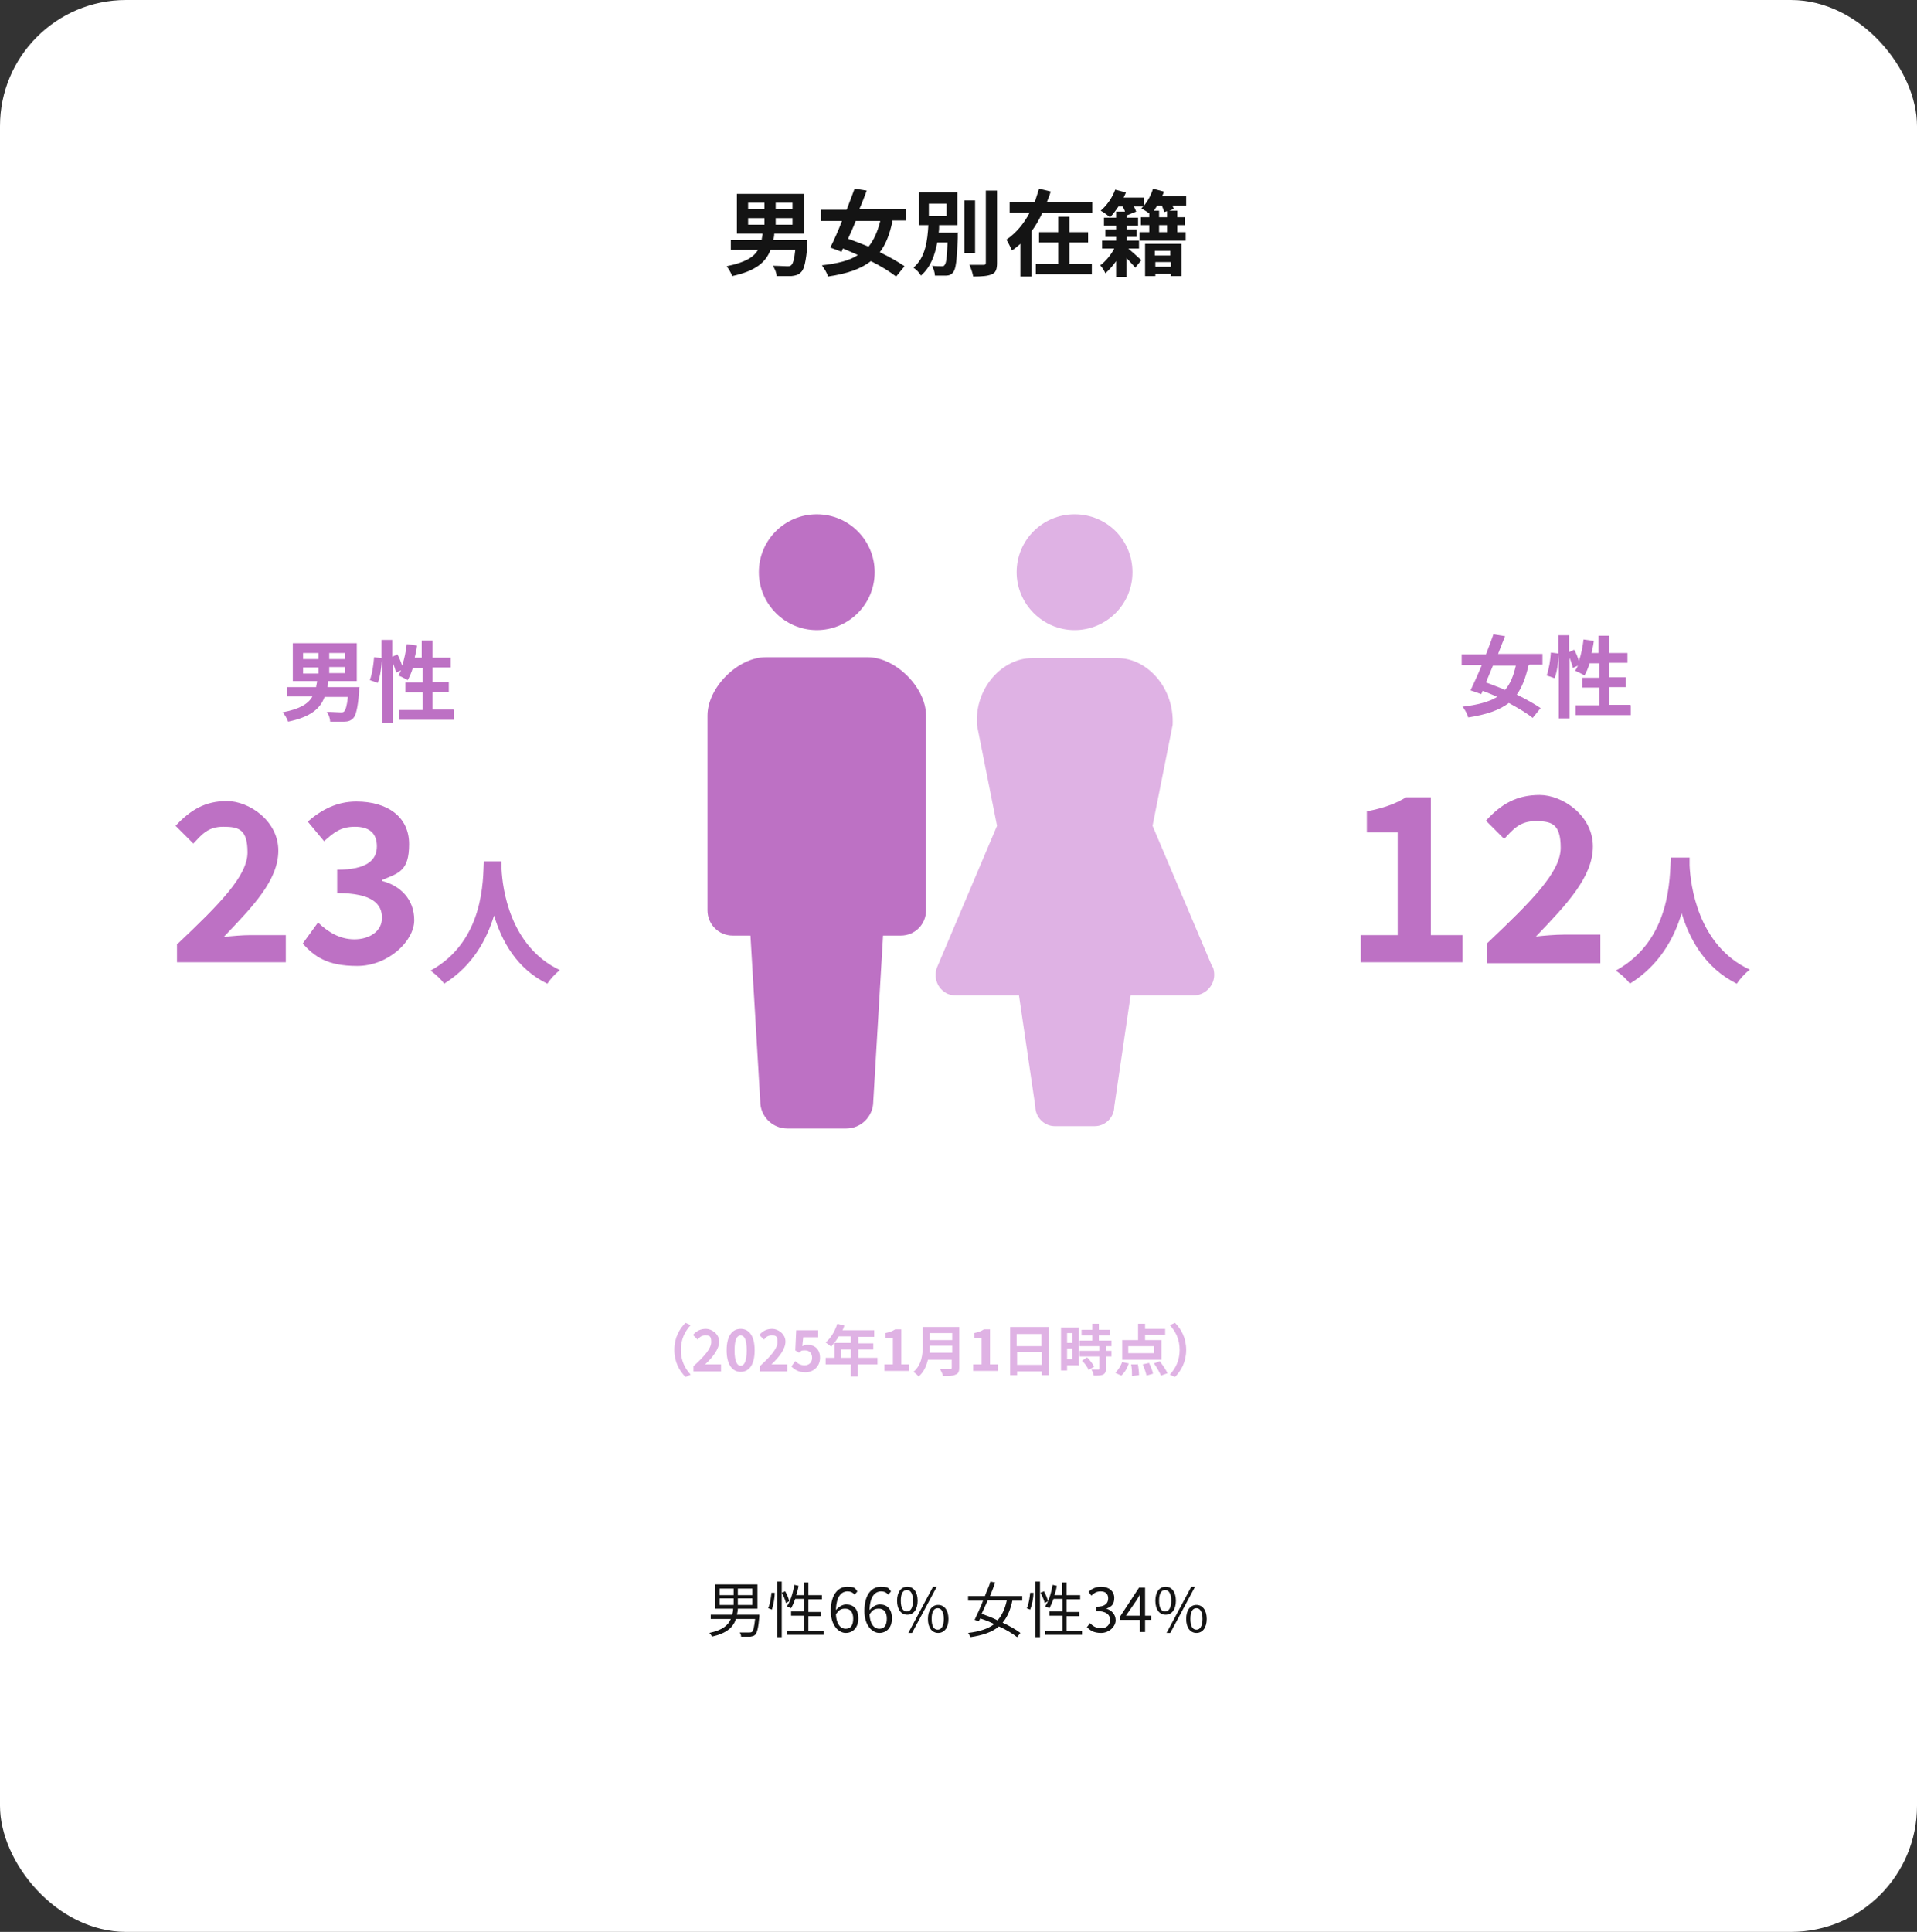 <?xml version="1.0" encoding="UTF-8"?>
<svg id="_レイヤー_1" data-name="レイヤー_1" xmlns="http://www.w3.org/2000/svg" version="1.1" viewBox="0 0 410.5 413.6">
  <rect x="0" y="0" width="410.5" height="413.6" fill="#333333" stroke="none"/>
  <!-- Generator: Adobe Illustrator 29.2.1, SVG Export Plug-In . SVG Version: 2.1.0 Build 116)  -->
  <defs>
    <style>
      .st0 {
        fill: #141414;
      }

      .st1 {
        fill: #bd71c4;
      }

      .st2 {
        fill: #fff;
      }

      .st3 {
        isolation: isolate;
      }

      .st4 {
        fill: #dfb2e4;
      }
    </style>
  </defs>
  <g id="_グループ_228" data-name="グループ_228">
    <rect id="_長方形_328" data-name="長方形_328" class="st2" y="0" width="410.5" height="413.6" rx="27" ry="27"/>
    <g id="_男性66_女性34_" data-name="男性66_女性34_" class="st3">
      <g class="st3">
        <path class="st0" d="M162.6,345.7s0,.3,0,.4c-.2,2.5-.5,3.5-.9,3.9-.3.3-.6.3-1,.4-.4,0-1.2,0-2,0,0-.3-.1-.6-.3-.9.9,0,1.7,0,2,0s.4,0,.6-.1c.3-.2.5-1,.7-2.8h-4.1c-.6,1.8-2,3.1-5.2,3.8,0-.3-.3-.6-.5-.8,2.8-.6,4-1.6,4.6-3h-4.3v-.9h4.6c.1-.4.2-.8.2-1.3h-3.8v-5.2h9v5.2h-4.2c0,.4-.1.9-.2,1.3h4.9ZM154.1,341.5h3v-1.4h-3v1.4ZM154.1,343.6h3v-1.4h-3v1.4ZM161.1,340.1h-3.1v1.4h3.1v-1.4ZM161.1,342.2h-3.1v1.4h3.1v-1.4Z"/>
        <path class="st0" d="M164.5,344.3c.4-.9.6-2.3.7-3.3h.7c0,1.2-.3,2.6-.6,3.6l-.8-.3ZM166.4,338.6h1v11.9h-1v-11.9ZM168.1,340.6c.4.7.8,1.6.9,2.2l-.7.4c-.1-.6-.5-1.5-.9-2.2l.7-.3ZM176.4,349.1v.9h-7.9v-.9h3.7v-3.2h-2.8v-.9h2.8v-2.7h-1.9c-.3.8-.6,1.5-.9,2-.2-.1-.6-.3-.9-.4.8-1.1,1.3-2.9,1.6-4.6l.9.2c-.1.7-.3,1.4-.5,2h1.6v-2.7h1v2.7h2.9v.9h-2.9v2.7h2.7v.9h-2.7v3.2h3.3Z"/>
        <path class="st0" d="M177.9,344.9c0-3.7,1.7-5.2,3.5-5.2s1.7.4,2.2,1l-.6.7c-.4-.5-.9-.7-1.5-.7-1.3,0-2.4,1-2.5,4,.6-.7,1.4-1.2,2.2-1.2,1.6,0,2.6,1,2.6,3s-1.2,3.1-2.7,3.1-3.2-1.6-3.2-4.7ZM179,345.6c.1,2,.9,3.1,2.1,3.1s1.6-.9,1.6-2.2-.6-2.1-1.7-2.1-1.4.4-2,1.2Z"/>
        <path class="st0" d="M185.1,344.9c0-3.7,1.7-5.2,3.5-5.2s1.7.4,2.2,1l-.6.7c-.4-.5-.9-.7-1.5-.7-1.3,0-2.4,1-2.5,4,.6-.7,1.4-1.2,2.2-1.2,1.6,0,2.6,1,2.6,3s-1.2,3.1-2.7,3.1-3.2-1.6-3.2-4.7ZM186.2,345.6c.1,2,.9,3.1,2.1,3.1s1.6-.9,1.6-2.2-.6-2.1-1.7-2.1-1.4.4-2,1.2Z"/>
        <path class="st0" d="M192.1,342.7c0-1.9.9-3,2.2-3s2.2,1.1,2.2,3-.9,3-2.2,3-2.2-1.1-2.2-3ZM195.5,342.7c0-1.5-.5-2.3-1.3-2.3s-1.3.7-1.3,2.3.5,2.3,1.3,2.3,1.3-.8,1.3-2.3ZM199.8,339.7h.8l-5.3,9.9h-.8l5.3-9.9ZM198.7,346.6c0-1.9.9-3,2.2-3s2.2,1.1,2.2,3-.9,3-2.2,3-2.2-1.1-2.2-3ZM202.1,346.6c0-1.5-.5-2.3-1.3-2.3s-1.3.7-1.3,2.3.5,2.3,1.3,2.3,1.3-.8,1.3-2.3Z"/>
        <path class="st0" d="M216.8,342.6c-.4,2-1.1,3.6-2.1,4.8,1.5.7,2.9,1.5,3.8,2.2l-.7.9c-.9-.7-2.3-1.6-3.9-2.3-1.4,1.2-3.4,1.9-6.1,2.3-.1-.3-.3-.7-.5-.9,2.5-.3,4.3-.9,5.6-1.9-1-.5-2-.9-3-1.2-.1.2-.2.4-.3.6l-.9-.3c.5-1.1,1.2-2.5,1.8-4.1h-3.2v-1h3.6c.4-1.1.9-2.1,1.2-3.1l1,.2c-.3.9-.7,1.9-1.1,2.9h6.9v1h-2.1ZM211.5,342.6c-.4,1-.9,2-1.3,2.9,1.1.4,2.3.8,3.4,1.4,1-1.1,1.6-2.5,2-4.3h-4.2Z"/>
        <path class="st0" d="M219.9,344.3c.4-.9.6-2.3.7-3.3h.7c0,1.2-.3,2.6-.7,3.6l-.8-.3ZM221.7,338.6h1v11.9h-1v-11.9ZM223.5,340.6c.4.7.8,1.6.9,2.2l-.7.4c-.1-.6-.5-1.5-.9-2.2l.7-.3ZM231.7,349.1v.9h-7.9v-.9h3.7v-3.2h-2.8v-.9h2.8v-2.7h-1.9c-.3.8-.6,1.5-.9,2-.2-.1-.6-.3-.9-.4.8-1.1,1.3-2.9,1.6-4.6l.9.2c-.1.7-.3,1.4-.5,2h1.6v-2.7h1v2.7h2.9v.9h-2.9v2.7h2.7v.9h-2.7v3.2h3.3Z"/>
        <path class="st0" d="M232.8,348.3l.6-.8c.6.6,1.3,1.1,2.4,1.1s1.9-.7,1.9-1.8-.8-1.9-3-1.9v-.9c2,0,2.6-.8,2.6-1.8s-.6-1.5-1.6-1.5-1.4.4-2,.9l-.6-.8c.7-.7,1.6-1.1,2.7-1.1,1.6,0,2.8.9,2.8,2.4s-.7,1.9-1.7,2.3h0c1.1.3,2,1.2,2,2.5s-1.4,2.7-3.1,2.7-2.4-.6-3.1-1.3Z"/>
        <path class="st0" d="M244.1,346.8h-4.2v-.8l4-6.1h1.3v6h1.3v.9h-1.3v2.6h-1.1v-2.6ZM244.1,345.9v-2.9c0-.5,0-1.2,0-1.7h0c-.2.5-.5.9-.8,1.4l-2.2,3.2h2.9Z"/>
        <path class="st0" d="M247.4,342.7c0-1.9.9-3,2.2-3s2.2,1.1,2.2,3-.9,3-2.2,3-2.2-1.1-2.2-3ZM250.8,342.7c0-1.5-.5-2.3-1.3-2.3s-1.3.7-1.3,2.3.5,2.3,1.3,2.3,1.3-.8,1.3-2.3ZM255.1,339.7h.8l-5.3,9.9h-.8l5.3-9.9ZM254,346.6c0-1.9.9-3,2.2-3s2.2,1.1,2.2,3-.9,3-2.2,3-2.2-1.1-2.2-3ZM257.5,346.6c0-1.5-.5-2.3-1.3-2.3s-1.3.7-1.3,2.3.5,2.3,1.3,2.3,1.3-.8,1.3-2.3Z"/>
      </g>
    </g>
    <g id="_男女別在籍" data-name="男女別在籍" class="st3">
      <g class="st3">
        <path class="st0" d="M172.9,51.4s0,.6,0,1c-.3,3.6-.7,5.3-1.4,5.9-.6.6-1.2.7-2,.8-.7,0-1.9,0-3.2,0,0-.7-.4-1.6-.8-2.2,1.2,0,2.5.1,3,.1s.7,0,.9-.2c.4-.3.7-1.3.9-3.3h-5.3c-1,2.6-3.1,4.5-8.2,5.6-.2-.6-.8-1.6-1.2-2.1,3.9-.8,5.8-1.9,6.7-3.5h-5.8v-2.1h6.6c0-.4.2-.9.2-1.4h-5.5v-8.5h14.4v8.5h-6.4c0,.5-.1.9-.2,1.4h7.3ZM160.2,44.8h3.5v-1.4h-3.5v1.4ZM160.2,48.1h3.5v-1.4h-3.5v1.4ZM169.7,43.4h-3.6v1.4h3.6v-1.4ZM169.7,46.7h-3.6v1.4h3.6v-1.4Z"/>
        <path class="st0" d="M191.1,47.4c-.6,2.8-1.4,4.9-2.7,6.6,2.1,1,4,2.1,5.3,3l-1.8,2.2c-1.3-1-3.2-2.2-5.4-3.3-2.2,1.7-5.1,2.7-9.2,3.3-.2-.8-.8-1.7-1.3-2.4,3.4-.4,5.9-1,7.7-2.2-1.1-.5-2.2-1-3.2-1.4l-.3.7-2.4-.9c.8-1.6,1.7-3.6,2.5-5.7h-4.5v-2.4h5.5c.6-1.6,1.2-3.1,1.7-4.5l2.6.4c-.5,1.3-1,2.7-1.6,4h10v2.4h-3ZM183.2,47.4c-.5,1.3-1.1,2.6-1.6,3.7,1.4.5,2.9,1.1,4.4,1.7,1.1-1.4,1.9-3.1,2.5-5.5h-5.3Z"/>
        <path class="st0" d="M205.1,50s0,.6,0,.9c-.2,4.8-.4,6.7-1,7.4-.4.5-.9.7-1.5.7-.5,0-1.5,0-2.4,0,0-.6-.3-1.5-.6-2.1.8.1,1.6.1,2,.1s.5,0,.7-.3c.3-.3.5-1.6.6-4.8h-2.2c-.5,2.7-1.4,5.3-3.5,7.1-.3-.6-1-1.3-1.6-1.7,2.6-2.2,3-5.8,3.2-9.1h-2v-7h8.2v7h-3.9c0,.5,0,1.1-.1,1.6h4.2ZM198.9,46.3h3.8v-2.7h-3.8v2.7ZM208.8,54.2h-2.3v-11.3h2.3v11.3ZM213.5,40.9v15.4c0,1.4-.3,2.1-1.1,2.4-.8.4-2.2.5-4,.5-.1-.7-.5-1.8-.8-2.5,1.3,0,2.6,0,3,0s.5-.1.5-.5v-15.4h2.4Z"/>
        <path class="st0" d="M233.9,43.3v2.3h-10.7c-.7,1.4-1.4,2.7-2.3,3.9v9.7h-2.4v-7c-.6.5-1.1,1-1.8,1.4-.3-.6-.8-1.7-1.2-2.3,2.1-1.4,3.8-3.5,5-5.8h-4.3v-2.3h5.4c.3-.9.6-1.9.9-2.8l2.5.6c-.2.7-.5,1.5-.8,2.2h9.7ZM229.1,56.5h4.7v2.2h-12v-2.2h4.8v-4.6h-4.1v-2.2h4.1v-3.3h2.4v3.3h4v2.2h-4v4.6Z"/>
        <path class="st0" d="M254,44h-2.9c0,.3.2.5.3.7l-1,.4h1.7v1.4h1.6v1.7h-1.6v1.5h1.8v1.8h-10v1.7s-2.3,0-2.3,0c.9.8,2.4,2.1,2.8,2.5l-1.3,1.6c-.4-.5-1.2-1.3-1.9-2.1v4.1h-2.2v-3.4c-.7,1-1.5,1.9-2.3,2.6-.2-.5-.7-1.3-1.1-1.7,1.1-.8,2.3-2.2,3-3.6h-2.6v-1.7h3v-.8h-2.3v-1.6h2.3v-.8h-2.6v-1.7h2.6v-1.3h1.9c-.1-.4-.3-.7-.5-1.1h-.9c-.6.9-1.2,1.7-1.8,2.3-.5-.4-1.4-1.1-2-1.4,1.3-1.1,2.5-2.8,3.1-4.5l2.3.6c-.1.3-.3.7-.5,1.1h4.4v1.9h-2.2c.2.4.4.8.5,1.1l-2,.8v.5h2.4v1.7h-2.4v.8h2.1v1.6h-2.1v.8h2.7v-1.8s2.1,0,2.1,0v-1.5h-1.8v-1.7h1.8v-.8c-.5-.4-1.2-.8-1.7-1.1,1.1-1,2-2.6,2.5-4.2l2.3.6c0,.3-.2.7-.4,1h5.2v1.9ZM245.2,52.2h7.8v6.9h-2.3v-.5h-3.3v.5h-2.2v-7ZM249.3,45.5c0-.4-.3-.9-.5-1.5h-1c-.2.4-.5.7-.7,1.1h1.1v1.4h1.7v-1.3l-.6.2ZM247.3,53.7v1h3.3v-1h-3.3ZM250.7,57.1v-1h-3.3v1h3.3ZM249.9,48.2h-1.7v1.5h1.7v-1.5Z"/>
      </g>
    </g>
    <g id="_2025年1月1日時点_" class="st3">
      <g class="st3">
        <path class="st4" d="M146.8,283.2l1.1.5c-1.2,1.3-2.1,3-2.1,5.3s.9,4,2.1,5.3l-1.1.5c-1.3-1.3-2.4-3.2-2.4-5.8s1.1-4.5,2.4-5.8Z"/>
        <path class="st4" d="M148.5,292.5c2.4-2.2,3.8-3.8,3.8-5.2s-.5-1.4-1.3-1.4-1.2.4-1.6.9l-1-1c.8-.9,1.6-1.3,2.8-1.3s2.8,1.1,2.8,2.7-1.3,3.3-3,4.9c.4,0,1,0,1.5,0h1.9v1.5h-5.9v-1Z"/>
        <path class="st4" d="M155.6,289.1c0-3.1,1.2-4.6,3-4.6s3,1.5,3,4.6-1.2,4.6-3,4.6-3-1.6-3-4.6ZM159.9,289.1c0-2.5-.6-3.2-1.3-3.2s-1.3.7-1.3,3.2.6,3.3,1.3,3.3,1.3-.8,1.3-3.3Z"/>
        <path class="st4" d="M162.7,292.5c2.4-2.2,3.8-3.8,3.8-5.2s-.5-1.4-1.3-1.4-1.2.4-1.6.9l-1-1c.8-.9,1.6-1.3,2.8-1.3s2.8,1.1,2.8,2.7-1.3,3.3-3,4.9c.4,0,1,0,1.5,0h1.9v1.5h-5.9v-1Z"/>
        <path class="st4" d="M169.5,292.5l.8-1.1c.5.5,1.1.9,2,.9s1.6-.6,1.6-1.6-.6-1.6-1.5-1.6-.8.1-1.3.5l-.8-.5.2-4.3h4.7v1.5h-3.2l-.2,1.9c.4-.2.7-.3,1.1-.3,1.5,0,2.7.9,2.7,2.8s-1.5,3.1-3.1,3.1-2.3-.6-3-1.2Z"/>
        <path class="st4" d="M187.8,292.1h-4.1v2.6h-1.5v-2.6h-5.4v-1.4h1.9v-3.2h3.5v-1.4h-2.6c-.5.9-1.1,1.6-1.6,2.2-.3-.2-.9-.7-1.2-.9,1.1-.9,2-2.4,2.5-4l1.5.4c-.1.3-.2.7-.4,1h6.8v1.4h-3.4v1.4h3.2v1.3h-3.2v1.8h4.1v1.4ZM182.2,290.7v-1.8h-2.1v1.8h2.1Z"/>
        <path class="st4" d="M189.3,292.1h1.9v-5.6h-1.6v-1.1c.9-.2,1.5-.4,2.1-.8h1.3v7.5h1.7v1.4h-5.3v-1.4Z"/>
        <path class="st4" d="M205.4,292.8c0,.9-.2,1.3-.8,1.5-.6.3-1.4.3-2.7.3,0-.4-.4-1.1-.6-1.5.8,0,1.8,0,2.1,0s.4,0,.4-.3v-1.7h-5.1c-.3,1.3-.9,2.7-2,3.6-.2-.3-.8-.8-1.1-1,1.8-1.5,2-3.8,2-5.7v-3.9h7.8v8.8ZM203.9,289.6v-1.5h-4.8c0,.5,0,1,0,1.5h4.9ZM199.1,285.4v1.5h4.8v-1.5h-4.8Z"/>
        <path class="st4" d="M208.3,292.1h1.9v-5.6h-1.6v-1.1c.9-.2,1.5-.4,2.1-.8h1.3v7.5h1.7v1.4h-5.3v-1.4Z"/>
        <path class="st4" d="M224.6,284.1v10.3h-1.5v-.8h-5.3v.8h-1.5v-10.3h8.3ZM217.7,285.6v2.6h5.3v-2.6h-5.3ZM223.1,292.2v-2.7h-5.3v2.7h5.3Z"/>
        <path class="st4" d="M230.9,292.3h-2.4v1.1h-1.3v-9.2h3.8v8.2ZM228.5,285.4v2.1h1.1v-2.1h-1.1ZM229.6,291v-2.3h-1.1v2.3h1.1ZM236.8,288.2v1h1.2v1.2h-1.2v2.6c0,.7-.1,1-.6,1.3-.5.2-1.1.2-2,.2,0-.4-.3-1-.5-1.3.6,0,1.2,0,1.4,0s.3,0,.3-.2v-2.6h-4.2v-1.2h4.2v-1h-4.2v-1.2h2.7v-1.1h-2.3v-1.2h2.3v-1.3h1.4v1.3h2.4v1.2h-2.4v1.1h2.7v1.2h-1.2ZM232.8,290.6c.6.6,1.2,1.4,1.5,2l-1.2.7c-.2-.6-.8-1.4-1.4-2l1.1-.7Z"/>
        <path class="st4" d="M238.8,293.9c.6-.5,1.2-1.5,1.5-2.3l1.4.3c-.3,1-.9,2-1.6,2.6l-1.3-.6ZM248.6,291.1h-8.3v-4.2h3.4v-3.5h1.5v1.1h4.3v1.3h-4.3v1.1h3.5v4.2ZM247.1,288.2h-5.5v1.5h5.5v-1.5ZM243.6,291.9c.2.8.3,1.8.3,2.5l-1.5.2c0-.6,0-1.7-.2-2.5h1.4ZM246,291.7c.4.8.8,1.8.9,2.4l-1.4.4c-.1-.6-.5-1.7-.8-2.4l1.3-.3ZM248.4,291.5c.6.8,1.3,1.8,1.6,2.5l-1.4.5c-.3-.7-.9-1.8-1.5-2.6l1.3-.5Z"/>
        <path class="st4" d="M251.6,294.8l-1.1-.5c1.2-1.3,2.1-3,2.1-5.3s-.9-4-2.1-5.3l1.1-.5c1.3,1.3,2.4,3.2,2.4,5.8s-1.1,4.5-2.4,5.8Z"/>
      </g>
    </g>
    <g id="_グループ_223" data-name="グループ_223">
      <g id="_グループ_193" data-name="グループ_193">
        <g id="_12人" class="st3">
          <g class="st3">
            <path class="st1" d="M291.5,200.2h7.8v-22h-6.6v-4.5c3.6-.7,6.1-1.6,8.4-3h5.3v29.5h6.8v5.8h-21.8v-5.8Z"/>
            <path class="st1" d="M318.5,201.9c9.5-9,15.7-15.2,15.7-20.4s-2-5.7-5.4-5.7-4.8,1.8-6.7,3.8l-3.9-3.9c3.3-3.6,6.6-5.5,11.5-5.5s11.4,4.4,11.4,11-5.7,12.5-12.2,19.3c1.8-.2,4.2-.4,5.9-.4h7.9v6.1h-24.3v-4.2Z"/>
          </g>
          <g class="st3">
            <path class="st1" d="M361.8,183.6c0,.5,0,1.1,0,1.7.2,4.1,1.7,17.1,12.9,22.3-1.1.8-2.2,2.1-2.8,3-6.8-3.4-10.1-9.5-11.8-15.1-1.6,5.4-4.8,11.2-11.1,15.1-.6-.9-1.8-2-3-2.8,12-6.6,11.5-20.2,11.8-24.2h4.1Z"/>
          </g>
        </g>
        <g id="_女性" data-name="女性" class="st3">
          <g class="st3">
            <path class="st1" d="M327.3,142.5c-.6,2.6-1.4,4.7-2.5,6.2,2,1,3.8,2,5.1,2.9l-1.7,2.1c-1.2-1-3.1-2.1-5.1-3.2-2.1,1.6-4.9,2.5-8.7,3.1-.2-.7-.7-1.7-1.2-2.3,3.2-.4,5.6-1,7.4-2.1-1-.5-2.1-.9-3.1-1.3l-.3.7-2.3-.8c.7-1.5,1.6-3.4,2.4-5.4h-4.3v-2.3h5.2c.6-1.5,1.1-2.9,1.6-4.3l2.5.4c-.5,1.2-1,2.5-1.5,3.8h9.5v2.3h-2.8ZM319.7,142.5c-.5,1.2-1,2.4-1.5,3.6,1.3.5,2.7,1,4.1,1.6,1.1-1.3,1.8-3,2.3-5.2h-5Z"/>
            <path class="st1" d="M349.2,151v2.1h-11.8v-2.1h5.1v-3.8h-3.7v-2.1h3.7v-3.1h-2.1c-.3,1-.7,1.9-1.1,2.6-.5-.3-1.5-.8-2-1,.2-.3.4-.7.6-1.1l-1.1.5c-.1-.6-.4-1.4-.7-2.2v13h-2.3v-13.6c-.1,1.6-.4,3.7-.9,5l-1.7-.6c.5-1.3.8-3.4.9-4.9l1.6.2v-3.9h2.3v3.6l1.1-.5c.4.7.8,1.7,1,2.4.5-1.4.8-3,1-4.6l2.2.3c-.1.9-.3,1.8-.5,2.6h1.5v-3.7h2.3v3.7h3.9v2.1h-3.9v3.1h3.5v2.1h-3.5v3.8h4.5Z"/>
          </g>
        </g>
      </g>
      <g id="_グループ_176" data-name="グループ_176">
        <path id="_パス_57" data-name="パス_57" class="st1" d="M174.9,134.9c6.8,0,12.4-5.5,12.4-12.4,0-6.8-5.5-12.4-12.4-12.4-6.8,0-12.4,5.5-12.4,12.4h0c0,6.8,5.6,12.4,12.4,12.4Z"/>
        <path id="_パス_58" data-name="パス_58" class="st1" d="M185.7,140.7h-21.7c-6,0-12.5,6.5-12.5,12.5v41.7c0,3,2.4,5.4,5.4,5.4h3.8l2.1,35.5c0,3.2,2.6,5.8,5.8,5.8h12.6c3.2,0,5.8-2.6,5.8-5.8h0s2.1-35.5,2.1-35.5h3.8c3,0,5.4-2.4,5.4-5.4h0v-41.7c0-6-6.5-12.5-12.5-12.5Z"/>
        <path id="_パス_59" data-name="パス_59" class="st4" d="M230.1,134.9c6.8,0,12.4-5.5,12.4-12.4s-5.5-12.4-12.4-12.4c-6.8,0-12.4,5.5-12.4,12.4h0c0,6.8,5.6,12.4,12.4,12.4Z"/>
        <path id="_パス_60" data-name="パス_60" class="st4" d="M259.6,207l-12.8-30.2,4.3-21.6c.4-8.2-5.7-14.3-11.7-14.3h-18.5c-6,0-12.2,6.1-11.7,14.3l4.3,21.6-12.8,30.2c-.9,2.2,0,4.8,2.3,5.8.5.2,1.1.3,1.7.3h13.5l3.5,23.8c0,2.3,1.9,4.2,4.2,4.2h8.5c2.3,0,4.2-1.9,4.2-4.2l3.5-23.8h13.5c2.4,0,4.4-2,4.4-4.4,0-.6-.1-1.2-.3-1.7h0Z"/>
      </g>
      <g id="_グループ_192" data-name="グループ_192">
        <g id="_23人" class="st3">
          <g class="st3">
            <path class="st1" d="M38,202.1c9.1-8.6,15-14.6,15-19.6s-1.9-5.5-5.2-5.5-4.6,1.7-6.4,3.6l-3.8-3.8c3.2-3.4,6.3-5.3,11-5.3s11,4.2,11,10.6-5.5,12-11.7,18.5c1.7-.2,4-.4,5.7-.4h7.6v5.8h-23.3v-4Z"/>
            <path class="st1" d="M64.9,201.9l3.2-4.4c2.1,2,4.6,3.6,7.8,3.6s5.9-1.7,5.9-4.6-2-5.3-9.6-5.3v-5c6.4,0,8.5-2.1,8.5-5s-1.7-4.2-4.7-4.2-4.5,1.2-6.6,3.1l-3.5-4.2c3-2.6,6.3-4.3,10.4-4.3,6.7,0,11.3,3.3,11.3,9.1s-2.2,6.2-5.8,7.7v.2c3.9,1,6.9,3.9,6.9,8.4s-5.6,9.8-12.2,9.8-9.2-2.1-11.7-4.8Z"/>
          </g>
          <g class="st3">
            <path class="st1" d="M107.4,184.4c0,.5,0,1,0,1.7.2,4,1.7,16.5,12.5,21.6-1.1.8-2.1,2-2.7,2.9-6.6-3.2-9.8-9.2-11.4-14.6-1.6,5.2-4.6,10.8-10.7,14.6-.6-.9-1.7-1.9-2.9-2.8,11.6-6.4,11.2-19.6,11.4-23.4h3.9Z"/>
          </g>
        </g>
        <g id="_男性" data-name="男性" class="st3">
          <g class="st3">
            <path class="st1" d="M76.9,147.3s0,.6,0,.9c-.3,3.5-.7,5-1.3,5.6-.5.5-1.1.7-1.9.7-.7,0-1.8,0-3,0,0-.6-.3-1.5-.7-2.1,1.2,0,2.4.1,2.9.1s.6,0,.8-.2c.3-.3.6-1.2.8-3.1h-5c-.9,2.5-3,4.3-7.8,5.3-.2-.6-.7-1.5-1.2-2,3.7-.7,5.5-1.8,6.4-3.4h-5.5v-2h6.3c0-.4.2-.9.2-1.3h-5.2v-8.1h13.7v8.1h-6.1c0,.5-.1.9-.2,1.3h6.9ZM64.9,141.1h3.3v-1.3h-3.3v1.3ZM64.9,144.2h3.3v-1.3h-3.3v1.3ZM73.9,139.8h-3.4v1.3h3.4v-1.3ZM73.9,142.8h-3.4v1.3h3.4v-1.3Z"/>
            <path class="st1" d="M97.2,152v2.1h-11.8v-2.1h5.1v-3.8h-3.7v-2.1h3.7v-3.1h-2.1c-.3,1-.7,1.9-1.1,2.6-.5-.3-1.5-.8-2-1,.2-.3.4-.7.6-1.1l-1.1.5c-.1-.6-.4-1.4-.7-2.2v13h-2.3v-13.6c-.1,1.6-.4,3.7-.9,5l-1.7-.6c.5-1.3.8-3.4.9-4.9l1.6.2v-3.9h2.3v3.6l1.1-.5c.4.7.8,1.7,1,2.4.5-1.4.8-3,1-4.6l2.2.3c-.1.9-.3,1.8-.5,2.6h1.5v-3.7h2.3v3.7h3.9v2.1h-3.9v3.1h3.5v2.1h-3.5v3.8h4.5Z"/>
          </g>
        </g>
      </g>
    </g>
  </g>
</svg>